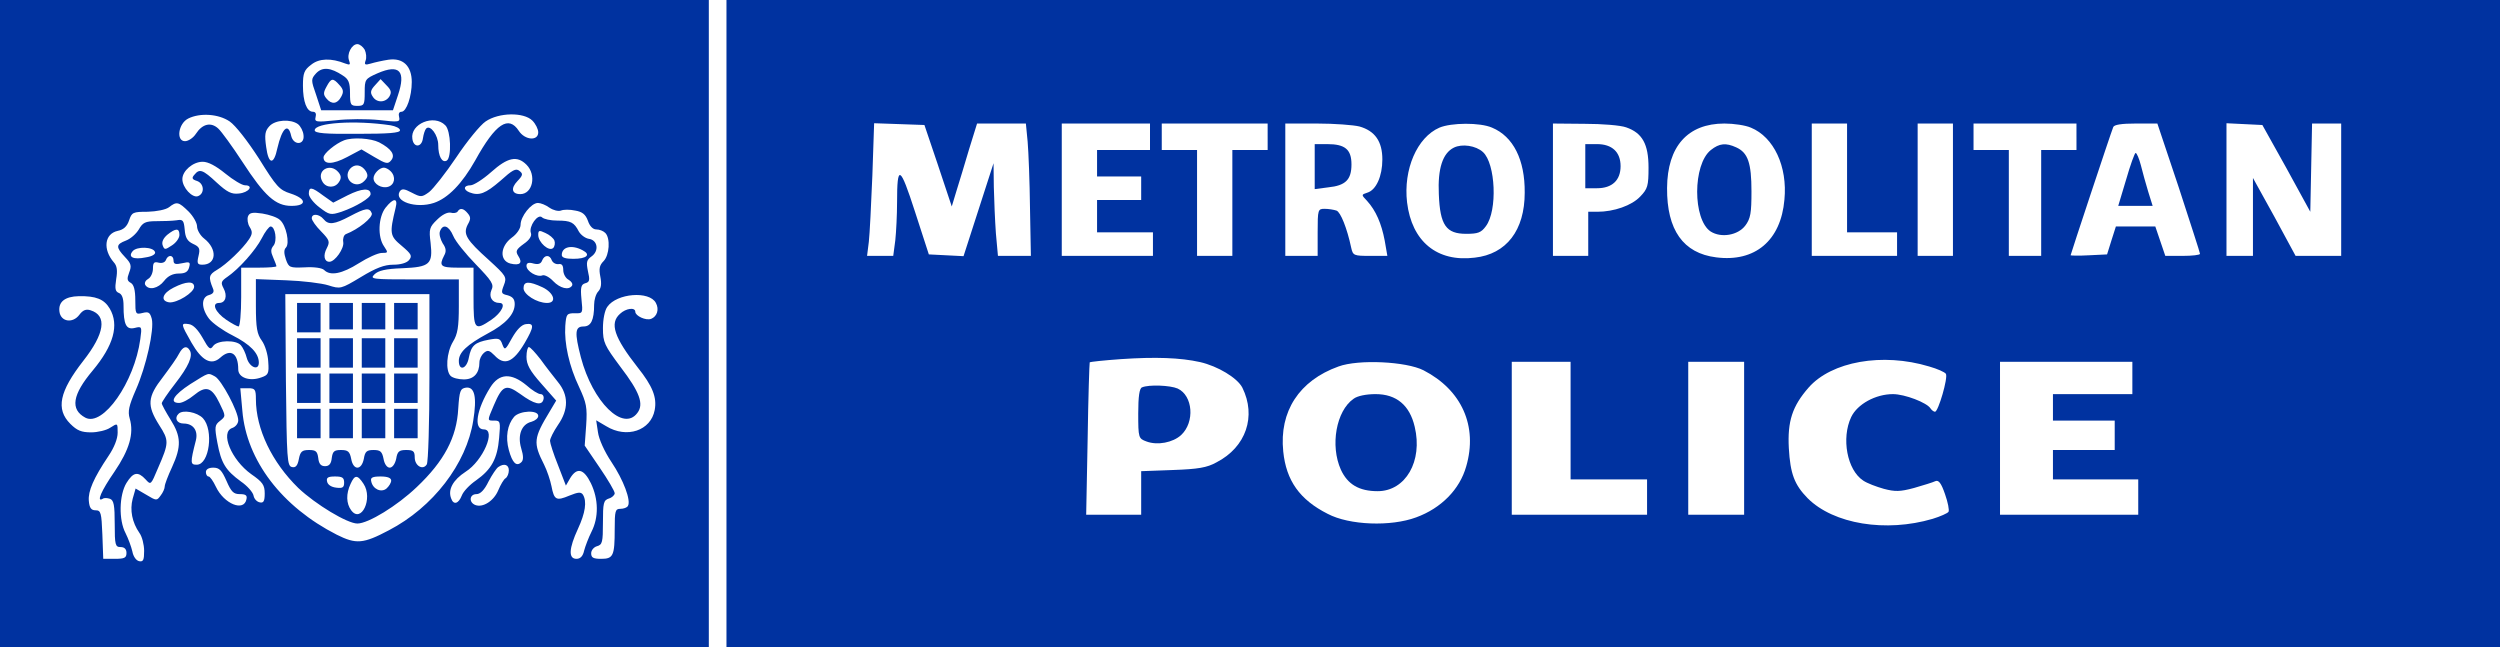 <?xml version="1.0" standalone="no"?>
<!DOCTYPE svg PUBLIC "-//W3C//DTD SVG 20010904//EN" "http://www.w3.org/TR/2001/REC-SVG-20010904/DTD/svg10.dtd">
<svg version="1.0" xmlns="http://www.w3.org/2000/svg" width="850pt" height="220pt"
    viewBox="0 0 850 220" preserveAspectRatio="xMidYMid meet">

  <path d="M0,0 L850,0 L850,220 L0,220Z " fill="#fff" />
    <g transform="translate(0,220) scale(0.1,-0.1)" fill="#0032a0" stroke="none">
        <path d="M0 1100 l0 -1100 1205 0 1205 0 0 1100 0 1100 -1205 0 -1205 0 0
-1100z m1240 931 c5 -11 7 -27 3 -37 -5 -14 -2 -16 18 -10 13 4 40 10 60 13
49 7 79 -21 79 -76 0 -49 -18 -101 -35 -101 -8 0 -11 -7 -8 -18 4 -17 -1 -18
-69 -10 -40 4 -106 4 -146 -1 -68 -7 -73 -6 -69 11 3 11 0 18 -9 18 -21 0 -34
34 -34 89 0 42 4 53 28 71 27 22 68 23 116 4 16 -6 18 -4 13 10 -9 22 9 56 28
56 8 0 19 -9 25 -19z m-459 -244 c20 -14 60 -65 100 -127 59 -95 69 -106 107
-118 55 -18 56 -42 3 -42 -54 0 -91 33 -167 150 -34 52 -71 103 -82 113 -25
23 -54 16 -76 -18 -9 -14 -26 -25 -37 -25 -31 0 -23 60 11 77 40 20 103 16
141 -10z m1029 3 c11 -11 20 -29 20 -40 0 -30 -45 -27 -66 5 -35 54 -79 25
-148 -100 -45 -80 -93 -129 -141 -145 -61 -20 -136 5 -116 39 7 10 15 10 41
-4 31 -16 34 -16 59 2 14 11 56 64 93 119 36 54 81 109 99 121 45 31 130 32
159 3z m-797 -12 c9 -7 18 -24 19 -38 4 -34 -34 -35 -42 -2 -10 46 -31 27 -47
-42 -12 -58 -30 -56 -38 4 -6 42 -4 55 11 71 20 22 72 25 97 7z m315 -4 c17
-3 32 -10 32 -17 0 -9 -39 -12 -145 -12 -109 -1 -145 2 -145 12 0 26 138 35
258 17z m186 0 c19 -18 22 -109 5 -120 -16 -9 -29 15 -29 53 0 33 -27 70 -41
56 -4 -4 -9 -19 -11 -33 -4 -32 -32 -33 -36 -2 -8 51 74 85 112 46z m-225 -58
c42 -22 56 -43 41 -61 -11 -14 -18 -12 -57 11 l-44 26 -49 -26 c-49 -26 -80
-26 -80 -1 0 13 41 47 70 58 29 11 91 7 119 -7z m501 -76 c35 -35 21 -100 -21
-100 -29 0 -33 20 -10 44 19 20 20 25 7 35 -12 10 -24 3 -65 -34 -50 -43 -72
-52 -105 -39 -22 9 -20 24 4 24 10 0 42 20 70 45 56 50 88 57 120 25z m-1024
-30 c27 -22 57 -40 67 -40 31 0 13 -25 -21 -28 -25 -3 -40 5 -75 37 -48 45
-59 48 -76 27 -10 -11 -8 -16 8 -21 25 -8 28 -43 4 -52 -19 -7 -53 29 -53 58
0 28 36 59 69 59 19 0 45 -14 77 -40z m478 8 c8 -14 7 -21 -6 -34 -30 -30 -75
9 -48 42 16 18 39 15 54 -8z m-93 -4 c9 -11 10 -20 2 -32 -13 -22 -43 -22 -56
-1 -24 38 25 68 54 33z m177 4 c19 -19 14 -46 -8 -53 -22 -7 -50 9 -50 29 0
15 20 36 35 36 6 0 16 -5 23 -12z m-229 -83 l34 -24 49 25 c48 24 78 26 78 4
0 -13 -50 -43 -99 -60 -37 -12 -41 -11 -75 15 -20 15 -36 36 -36 46 0 25 9 24
49 -6z m246 -42 c-21 -87 -20 -95 21 -129 33 -28 36 -34 25 -48 -8 -10 -29
-16 -54 -16 -30 0 -59 -11 -110 -42 -68 -41 -70 -41 -111 -28 -22 7 -87 15
-143 17 l-103 4 0 -91 c0 -75 4 -96 20 -118 11 -15 21 -47 22 -72 3 -40 0 -45
-23 -53 -40 -15 -79 -1 -79 27 0 55 -26 72 -61 40 -31 -28 -63 -10 -98 51 -37
65 -37 67 -9 63 15 -2 31 -19 47 -47 21 -38 26 -42 36 -27 15 20 78 21 94 2 7
-8 16 -27 20 -43 9 -32 41 -45 41 -16 0 32 -29 62 -90 93 -32 16 -67 41 -79
56 -27 35 -28 74 0 81 14 4 18 11 13 22 -16 39 -14 47 13 63 33 19 89 73 110
105 11 17 12 25 2 41 -7 11 -9 27 -6 36 5 13 15 15 49 10 24 -4 51 -13 60 -22
21 -18 34 -80 20 -94 -7 -7 -7 -19 0 -40 10 -28 13 -29 64 -27 32 2 59 -2 66
-9 21 -21 61 -13 118 23 30 19 65 35 78 35 22 0 22 1 8 22 -23 32 -20 100 5
132 27 34 43 34 34 -1z m-704 -12 c16 -16 29 -39 29 -51 0 -12 11 -31 24 -41
46 -36 42 -89 -6 -89 -17 0 -19 5 -13 30 6 25 3 31 -19 41 -19 9 -26 21 -28
48 -3 32 -6 36 -28 32 -14 -2 -45 -3 -69 -3 -37 0 -46 -5 -59 -28 -9 -15 -28
-32 -44 -38 -34 -13 -35 -22 -3 -56 21 -22 23 -30 14 -53 -8 -21 -7 -28 6 -35
10 -6 15 -24 15 -59 0 -47 1 -49 25 -43 20 5 25 2 31 -20 9 -36 -19 -162 -54
-241 -24 -55 -28 -74 -21 -98 15 -51 -1 -106 -52 -181 -45 -65 -62 -105 -40
-92 5 4 16 3 25 0 13 -5 16 -22 16 -85 0 -72 2 -79 20 -79 13 0 20 -7 20 -20
0 -17 -7 -20 -40 -20 l-39 0 -3 83 c-3 74 -5 82 -23 82 -15 0 -21 8 -23 32 -3
33 16 77 67 153 19 28 31 58 31 79 0 33 0 33 -25 17 -13 -9 -43 -16 -65 -16
-33 0 -48 6 -71 29 -50 50 -37 110 44 214 73 93 82 154 25 172 -15 5 -26 1
-38 -15 -23 -31 -64 -24 -68 11 -4 33 19 51 66 52 58 1 86 -10 105 -42 33 -56
13 -126 -58 -211 -69 -82 -77 -132 -25 -160 60 -32 167 120 187 267 6 43 5 44
-19 38 -29 -7 -38 11 -38 76 0 24 -5 39 -16 43 -12 5 -14 14 -9 47 5 29 3 45
-8 57 -38 44 -32 97 13 107 20 4 32 15 39 36 9 27 13 29 63 29 31 1 61 7 72
15 27 21 33 19 67 -14z m1227 13 c13 -9 30 -13 39 -10 9 4 31 4 49 0 24 -4 35
-13 43 -35 6 -18 17 -29 28 -29 11 0 24 -5 31 -12 18 -18 14 -76 -6 -96 -14
-14 -16 -26 -11 -52 5 -25 3 -40 -7 -51 -8 -8 -14 -29 -14 -45 0 -53 -11 -74
-36 -74 -29 0 -31 -20 -9 -105 40 -152 144 -254 192 -189 23 30 8 71 -57 156
-55 74 -60 84 -60 132 0 30 6 61 15 73 32 46 143 55 165 13 12 -22 4 -46 -16
-54 -18 -7 -54 10 -54 24 0 16 -32 12 -52 -7 -36 -32 -20 -80 60 -182 51 -64
66 -102 58 -145 -13 -70 -95 -98 -165 -55 l-34 20 6 -40 c3 -24 22 -66 46
-102 41 -61 67 -131 56 -149 -3 -6 -15 -10 -26 -10 -17 0 -19 -7 -19 -69 0
-91 -5 -101 -46 -101 -27 0 -34 4 -34 19 0 10 9 21 20 24 18 5 20 14 20 80 0
67 2 76 20 82 11 3 20 12 20 18 0 7 -23 46 -51 87 l-51 75 5 69 c4 61 1 76
-24 130 -34 71 -51 149 -47 208 3 40 5 43 32 43 28 -1 28 0 23 48 -4 41 -1 50
13 54 15 4 16 11 9 41 -6 30 -5 38 12 50 27 19 21 56 -9 60 -12 2 -27 13 -34
25 -16 31 -27 37 -73 37 -23 0 -46 5 -52 11 -14 14 -46 -31 -38 -53 4 -10 -5
-24 -24 -37 -26 -19 -29 -25 -19 -41 16 -24 6 -34 -27 -26 -37 10 -35 58 5 88
17 12 30 31 30 44 0 28 36 74 59 74 9 0 27 -7 39 -16z m-604 -19 c5 -14 -46
-55 -88 -71 -7 -3 -11 -15 -9 -27 4 -21 -28 -67 -47 -67 -18 0 -22 22 -9 46
11 22 10 27 -19 57 -18 18 -32 38 -32 45 0 17 25 15 40 -3 17 -21 37 -18 90
10 53 28 66 30 74 10z m326 0 c11 -13 11 -20 0 -39 -16 -32 -5 -51 72 -120 59
-54 62 -58 51 -86 -10 -26 -9 -29 13 -34 17 -5 24 -13 24 -30 0 -34 -31 -68
-92 -100 -70 -38 -98 -64 -98 -93 0 -36 27 -28 34 11 8 41 20 52 68 61 33 6
39 5 46 -16 8 -21 10 -20 33 22 16 28 32 45 47 47 29 4 28 -9 -4 -64 -39 -66
-69 -79 -103 -42 -17 17 -23 19 -36 8 -8 -7 -15 -21 -15 -32 0 -37 -19 -58
-53 -58 -18 0 -38 5 -45 12 -18 18 -14 79 8 116 16 26 20 50 20 122 l0 90
-152 0 c-144 0 -151 1 -135 17 13 13 38 19 95 21 94 4 104 14 96 86 -6 47 -4
54 22 79 17 17 35 26 46 24 10 -3 21 -1 24 4 8 13 20 11 34 -6z m-980 -74 c0
-10 -11 -26 -25 -35 -24 -16 -26 -16 -32 0 -4 11 2 24 16 36 29 23 41 23 41
-1z m1275 -19 c3 -8 1 -20 -4 -25 -14 -14 -51 19 -51 44 0 16 3 17 24 7 14 -6
28 -18 31 -26z m-1358 -39 c3 -7 -10 -15 -31 -18 -43 -9 -62 1 -45 21 14 17
71 15 76 -3z m1454 6 c29 -15 14 -29 -32 -29 -26 0 -39 4 -39 13 0 28 34 36
71 16z m-1391 -35 c0 -12 7 -14 29 -9 26 6 29 4 24 -14 -4 -15 -13 -21 -35
-21 -20 0 -37 -8 -50 -25 -20 -26 -52 -33 -64 -14 -4 7 1 16 10 21 9 5 16 21
16 35 0 20 4 24 19 20 12 -3 22 1 25 9 7 19 26 18 26 -2z m1286 1 c4 -9 14
-14 23 -13 11 2 16 -4 16 -20 0 -13 8 -28 18 -33 10 -6 15 -14 12 -20 -11 -17
-41 -9 -64 15 -13 14 -29 22 -36 20 -19 -8 -55 14 -55 32 0 10 7 13 24 8 16
-4 25 -1 29 10 8 20 26 21 33 1z m-1216 -90 c0 -20 -59 -56 -85 -53 -31 5 -23
31 15 50 43 22 70 23 70 3z m1185 -2 c39 -19 49 -53 15 -53 -35 0 -80 29 -80
50 0 24 18 25 65 3z m-385 -305 c0 -156 -4 -289 -9 -297 -13 -21 -41 -5 -41
24 0 21 -5 25 -29 25 -24 0 -30 -5 -34 -30 -4 -18 -13 -30 -22 -30 -9 0 -18
12 -21 30 -5 25 -11 30 -34 30 -23 0 -29 -5 -33 -30 -8 -40 -36 -40 -43 0 -5
25 -11 30 -35 30 -23 0 -28 -5 -31 -27 -2 -20 -9 -28 -23 -28 -14 0 -21 8 -23
28 -3 22 -8 27 -31 27 -24 0 -30 -5 -35 -31 -4 -22 -11 -30 -23 -27 -17 3 -18
26 -21 296 l-2 292 245 0 245 0 0 -282z m-815 91 c12 -19 -4 -55 -50 -114 -25
-32 -45 -62 -45 -66 0 -5 14 -30 30 -56 36 -57 37 -91 5 -161 -14 -30 -25 -59
-25 -66 0 -7 -6 -21 -14 -31 -13 -18 -14 -18 -49 3 l-36 21 -10 -35 c-10 -38
-2 -80 23 -116 9 -12 16 -40 16 -61 0 -31 -3 -38 -17 -35 -10 2 -20 16 -23 33
-4 17 -14 44 -23 62 -24 45 -22 130 3 171 23 37 39 40 65 12 18 -20 18 -19 42
38 38 87 38 94 4 147 -42 67 -40 95 13 163 24 32 49 67 55 80 13 24 26 28 36
11z m1193 -31 c17 -24 44 -58 59 -77 36 -44 37 -93 0 -146 -15 -22 -27 -46
-27 -54 0 -7 12 -45 27 -82 l27 -70 15 26 c23 37 46 31 70 -18 26 -54 27 -116
2 -165 -10 -20 -21 -49 -25 -64 -4 -19 -13 -28 -26 -28 -28 0 -26 35 5 102 25
54 31 93 17 116 -7 10 -16 9 -46 -3 -45 -19 -52 -15 -61 32 -4 20 -15 53 -25
73 -38 75 -36 90 19 181 l22 37 -51 58 c-39 44 -50 65 -50 91 0 18 4 33 8 33
5 0 22 -19 40 -42z m-1107 -58 c22 -12 79 -119 79 -149 0 -11 -9 -22 -20 -26
-43 -14 -3 -109 64 -157 39 -27 46 -37 46 -66 0 -26 -4 -33 -17 -30 -10 2 -19
12 -21 23 -2 11 -21 33 -43 48 -52 38 -67 62 -80 132 -10 54 -9 60 9 74 20 16
20 16 -2 61 -26 54 -46 60 -87 26 -17 -14 -39 -26 -50 -26 -35 0 -19 27 38 64
66 41 59 39 84 26z m1059 -30 c19 -17 40 -30 48 -30 8 0 12 -8 10 -17 -5 -24
-31 -18 -80 18 -48 34 -60 29 -89 -39 -23 -54 -23 -52 2 -52 20 0 21 -4 16
-59 -6 -71 -26 -107 -78 -144 -22 -15 -44 -38 -49 -52 -11 -28 -28 -33 -36
-10 -12 30 6 63 49 91 59 37 105 144 62 144 -36 0 -25 68 22 143 30 48 71 50
123 7z m-181 -120 c-23 -147 -137 -295 -287 -373 -87 -46 -111 -48 -177 -15
-187 95 -307 253 -321 421 l-7 77 27 0 c23 0 26 -4 26 -37 0 -102 55 -215 144
-302 59 -56 167 -121 201 -121 37 0 135 60 202 124 93 88 136 169 141 267 4
60 7 68 26 71 30 4 38 -32 25 -112z m-919 8 c37 -40 22 -158 -21 -158 -22 0
-23 5 -3 83 8 33 -9 57 -42 57 -23 0 -32 19 -17 33 14 15 63 6 83 -15z m1140
8 c0 -8 -10 -16 -23 -20 -34 -8 -48 -46 -35 -90 8 -26 8 -40 1 -47 -17 -17
-31 -3 -43 41 -12 44 -5 86 18 113 19 21 82 24 82 3z m-100 -185 c0 -11 -5
-23 -11 -27 -6 -3 -17 -22 -25 -41 -15 -36 -52 -60 -78 -50 -23 9 -20 37 4 37
13 0 27 14 41 43 12 23 27 45 33 49 20 14 36 8 36 -11z m-960 -36 c16 -37 24
-45 45 -45 20 0 26 -4 23 -17 -8 -44 -76 -17 -104 42 -9 19 -20 35 -25 35 -5
0 -9 7 -9 15 0 9 9 15 25 15 21 0 29 -9 45 -45z m400 -6 c0 -16 -5 -20 -27
-17 -17 2 -29 10 -31 21 -3 13 3 17 27 17 25 0 31 -4 31 -21z m66 -4 c33 -50
-8 -136 -42 -90 -17 23 -18 56 -2 90 14 31 23 32 44 0z m94 11 c0 -7 -7 -19
-16 -27 -18 -15 -47 -2 -52 25 -3 12 4 16 32 16 24 0 36 -5 36 -14z" />
        <path d="M1075 1951 c-18 -20 -18 -23 0 -74 l17 -52 122 0 122 0 17 51 c28 83
5 107 -69 75 -43 -19 -44 -21 -44 -65 0 -42 -2 -46 -25 -46 -23 0 -25 4 -25
44 0 35 -5 47 -24 59 -42 28 -70 30 -91 8z m79 -40 c14 -15 15 -24 6 -40 -13
-25 -33 -27 -50 -6 -11 13 -11 20 0 40 16 30 22 31 44 6z m170 -39 c-14 -22
-44 -22 -57 0 -9 13 -7 22 8 38 l19 21 20 -21 c16 -16 18 -24 10 -38z" />
        <path d="M890 1390 c-21 -41 -78 -105 -118 -132 -20 -14 -22 -19 -12 -38 14
-26 7 -50 -15 -50 -27 0 -13 -32 24 -57 19 -13 38 -23 42 -23 5 0 9 45 9 100
l0 100 60 0 c33 0 60 2 60 5 0 2 -5 15 -11 29 -9 20 -9 29 1 41 13 16 6 65
-10 65 -5 0 -19 -18 -30 -40z" />
        <path d="M1496 1414 c-4 -9 1 -27 9 -41 12 -17 13 -28 5 -42 -18 -35 -12 -41
45 -41 l55 0 0 -100 c0 -112 3 -116 61 -77 35 24 51 57 27 57 -25 0 -37 21
-27 44 9 19 2 30 -53 87 -35 36 -70 79 -77 97 -15 35 -35 42 -45 16z" />
        <path d="M1010 1120 l0 -50 40 0 40 0 0 50 0 50 -40 0 -40 0 0 -50z" />
        <path d="M1120 1125 l0 -45 40 0 40 0 0 45 0 45 -40 0 -40 0 0 -45z" />
        <path d="M1230 1125 l0 -45 40 0 40 0 0 45 0 45 -40 0 -40 0 0 -45z" />
        <path d="M1340 1125 l0 -45 40 0 40 0 0 45 0 45 -40 0 -40 0 0 -45z" />
        <path d="M1010 1000 l0 -50 40 0 40 0 0 50 0 50 -40 0 -40 0 0 -50z" />
        <path d="M1120 1000 l0 -50 40 0 40 0 0 50 0 50 -40 0 -40 0 0 -50z" />
        <path d="M1230 1000 l0 -50 40 0 40 0 0 50 0 50 -40 0 -40 0 0 -50z" />
        <path d="M1340 1000 l0 -50 40 0 40 0 0 50 0 50 -40 0 -40 0 0 -50z" />
        <path d="M1010 880 l0 -50 40 0 40 0 0 50 0 50 -40 0 -40 0 0 -50z" />
        <path d="M1120 880 l0 -50 40 0 40 0 0 50 0 50 -40 0 -40 0 0 -50z" />
        <path d="M1230 880 l0 -50 40 0 40 0 0 50 0 50 -40 0 -40 0 0 -50z" />
        <path d="M1340 880 l0 -50 40 0 40 0 0 50 0 50 -40 0 -40 0 0 -50z" />
        <path d="M1010 760 l0 -50 40 0 40 0 0 50 0 50 -40 0 -40 0 0 -50z" />
        <path d="M1120 760 l0 -50 40 0 40 0 0 50 0 50 -40 0 -40 0 0 -50z" />
        <path d="M1230 760 l0 -50 40 0 40 0 0 50 0 50 -40 0 -40 0 0 -50z" />
        <path d="M1340 760 l0 -50 40 0 40 0 0 50 0 50 -40 0 -40 0 0 -50z" />
        <path d="M2470 1100 l0 -1100 3015 0 3015 0 0 1100 0 1100 -3015 0 -3015 0 0
-1100z m720 536 l46 -138 16 53 c9 30 29 93 43 142 l27 87 83 0 83 0 6 -62 c3
-35 7 -136 8 -226 l3 -162 -56 0 -56 0 -7 77 c-3 42 -6 112 -7 157 l-1 81 -51
-158 -51 -158 -59 3 -59 3 -47 145 c-51 158 -61 163 -61 32 0 -42 -3 -101 -6
-129 l-7 -53 -44 0 -45 0 6 48 c3 26 8 127 12 225 l6 178 86 -3 85 -3 47 -139z
m720 99 l0 -45 -90 0 -90 0 0 -45 0 -45 75 0 75 0 0 -40 0 -40 -75 0 -75 0 0
-55 0 -55 95 0 95 0 0 -40 0 -40 -155 0 -155 0 0 225 0 225 150 0 150 0 0 -45z
m400 0 l0 -45 -60 0 -60 0 0 -180 0 -180 -60 0 -60 0 0 180 0 180 -60 0 -60 0
0 45 0 45 180 0 180 0 0 -45z m312 35 c53 -15 78 -51 78 -112 0 -57 -21 -104
-51 -113 -21 -7 -21 -7 -1 -28 30 -33 49 -77 60 -135 l9 -52 -58 0 c-56 0 -59
1 -65 28 -14 66 -36 121 -50 126 -9 3 -27 6 -40 6 -23 0 -24 -2 -24 -80 l0
-80 -55 0 -55 0 0 225 0 225 108 0 c59 0 124 -5 144 -10z m451 -4 c72 -30 112
-109 111 -221 0 -128 -62 -209 -170 -221 -128 -16 -214 55 -230 188 -13 112
34 221 110 254 40 17 138 18 179 0z m456 1 c55 -19 76 -57 76 -137 0 -62 -3
-72 -28 -98 -29 -31 -90 -52 -146 -52 l-31 0 0 -75 0 -75 -60 0 -60 0 0 225 0
225 108 -1 c59 0 122 -5 141 -12z m424 -1 c78 -32 125 -132 114 -245 -12 -139
-100 -213 -232 -196 -112 14 -168 93 -167 236 1 141 70 219 195 219 32 0 72
-6 90 -14z m327 -171 l0 -185 85 0 85 0 0 -40 0 -40 -145 0 -145 0 0 225 0
225 60 0 60 0 0 -185z m360 -40 l0 -225 -60 0 -60 0 0 225 0 225 60 0 60 0 0
-225z m420 180 l0 -45 -60 0 -60 0 0 -180 0 -180 -55 0 -55 0 0 180 0 180 -60
0 -60 0 0 45 0 45 175 0 175 0 0 -45z m348 -173 c39 -120 72 -221 72 -225 0
-4 -27 -7 -59 -7 l-59 0 -17 50 -17 50 -67 0 -67 0 -15 -47 -15 -48 -62 -3
c-34 -2 -62 -1 -62 0 0 3 135 411 145 436 3 8 28 12 77 12 l73 0 73 -218z
m366 66 l81 -148 3 150 3 150 49 0 50 0 0 -225 0 -225 -77 0 -78 0 -72 133
-73 132 0 -132 0 -133 -45 0 -45 0 0 225 0 226 61 -3 61 -3 82 -147z m-3694
-659 c61 -14 127 -54 144 -87 48 -97 13 -202 -88 -254 -32 -18 -63 -23 -148
-26 l-108 -4 0 -74 0 -74 -93 0 -94 0 5 258 c2 141 6 258 7 260 2 2 50 7 106
11 117 8 202 5 269 -10z m2479 -15 c28 -8 53 -19 57 -25 8 -13 -26 -129 -37
-129 -4 0 -11 5 -15 11 -12 20 -88 49 -128 49 -59 0 -121 -34 -142 -78 -34
-72 -14 -180 41 -216 13 -9 45 -21 70 -28 38 -10 55 -10 103 3 31 9 64 19 72
23 11 5 20 -6 33 -44 10 -28 15 -55 12 -60 -3 -5 -28 -16 -54 -24 -159 -47
-337 -18 -425 70 -45 46 -59 83 -64 170 -5 92 12 143 67 206 78 89 251 120
410 72z m-1719 -13 c130 -67 185 -190 145 -327 -22 -78 -85 -142 -170 -173
-86 -32 -227 -27 -301 12 -95 48 -141 113 -151 212 -14 136 54 241 188 289 68
25 230 17 289 -13z m500 -171 l0 -200 130 0 130 0 0 -60 0 -60 -230 0 -230 0
0 260 0 260 100 0 100 0 0 -200z m590 -60 l0 -260 -95 0 -95 0 0 260 0 260 95
0 95 0 0 -260z m1320 205 l0 -55 -135 0 -135 0 0 -45 0 -45 105 0 105 0 0 -50
0 -50 -105 0 -105 0 0 -50 0 -50 145 0 145 0 0 -60 0 -60 -235 0 -235 0 0 260
0 260 225 0 225 0 0 -55z" />
        <path d="M4470 1634 l0 -77 46 6 c59 6 79 26 79 78 0 51 -22 69 -82 69 l-43 0
0 -76z" />
        <path d="M4943 1698 c-38 -19 -55 -71 -51 -158 4 -106 25 -135 93 -135 40 0
51 4 67 26 40 53 33 213 -10 252 -24 22 -71 29 -99 15z" />
        <path d="M5390 1635 l0 -75 40 0 c51 0 80 27 80 75 0 48 -29 75 -80 75 l-40 0
0 -75z" />
        <path d="M5817 1690 c-62 -49 -62 -236 -1 -277 36 -23 93 -13 118 20 18 24 21
43 21 116 0 97 -12 132 -52 150 -35 16 -57 14 -86 -9z" />
        <path d="M7229 1590 l-27 -90 59 0 58 0 -15 48 c-8 26 -19 66 -25 90 -6 23
-14 42 -18 42 -3 0 -18 -41 -32 -90z" />
        <path d="M3883 883 c-9 -3 -13 -31 -13 -89 0 -83 1 -85 28 -95 37 -14 90 -4
118 22 47 44 40 134 -12 158 -25 11 -98 14 -121 4z" />
        <path d="M4602 844 c-59 -41 -80 -159 -43 -241 23 -50 62 -73 125 -73 95 0
154 102 126 219 -17 73 -62 111 -133 111 -32 0 -62 -6 -75 -16z" />
    </g>
</svg>